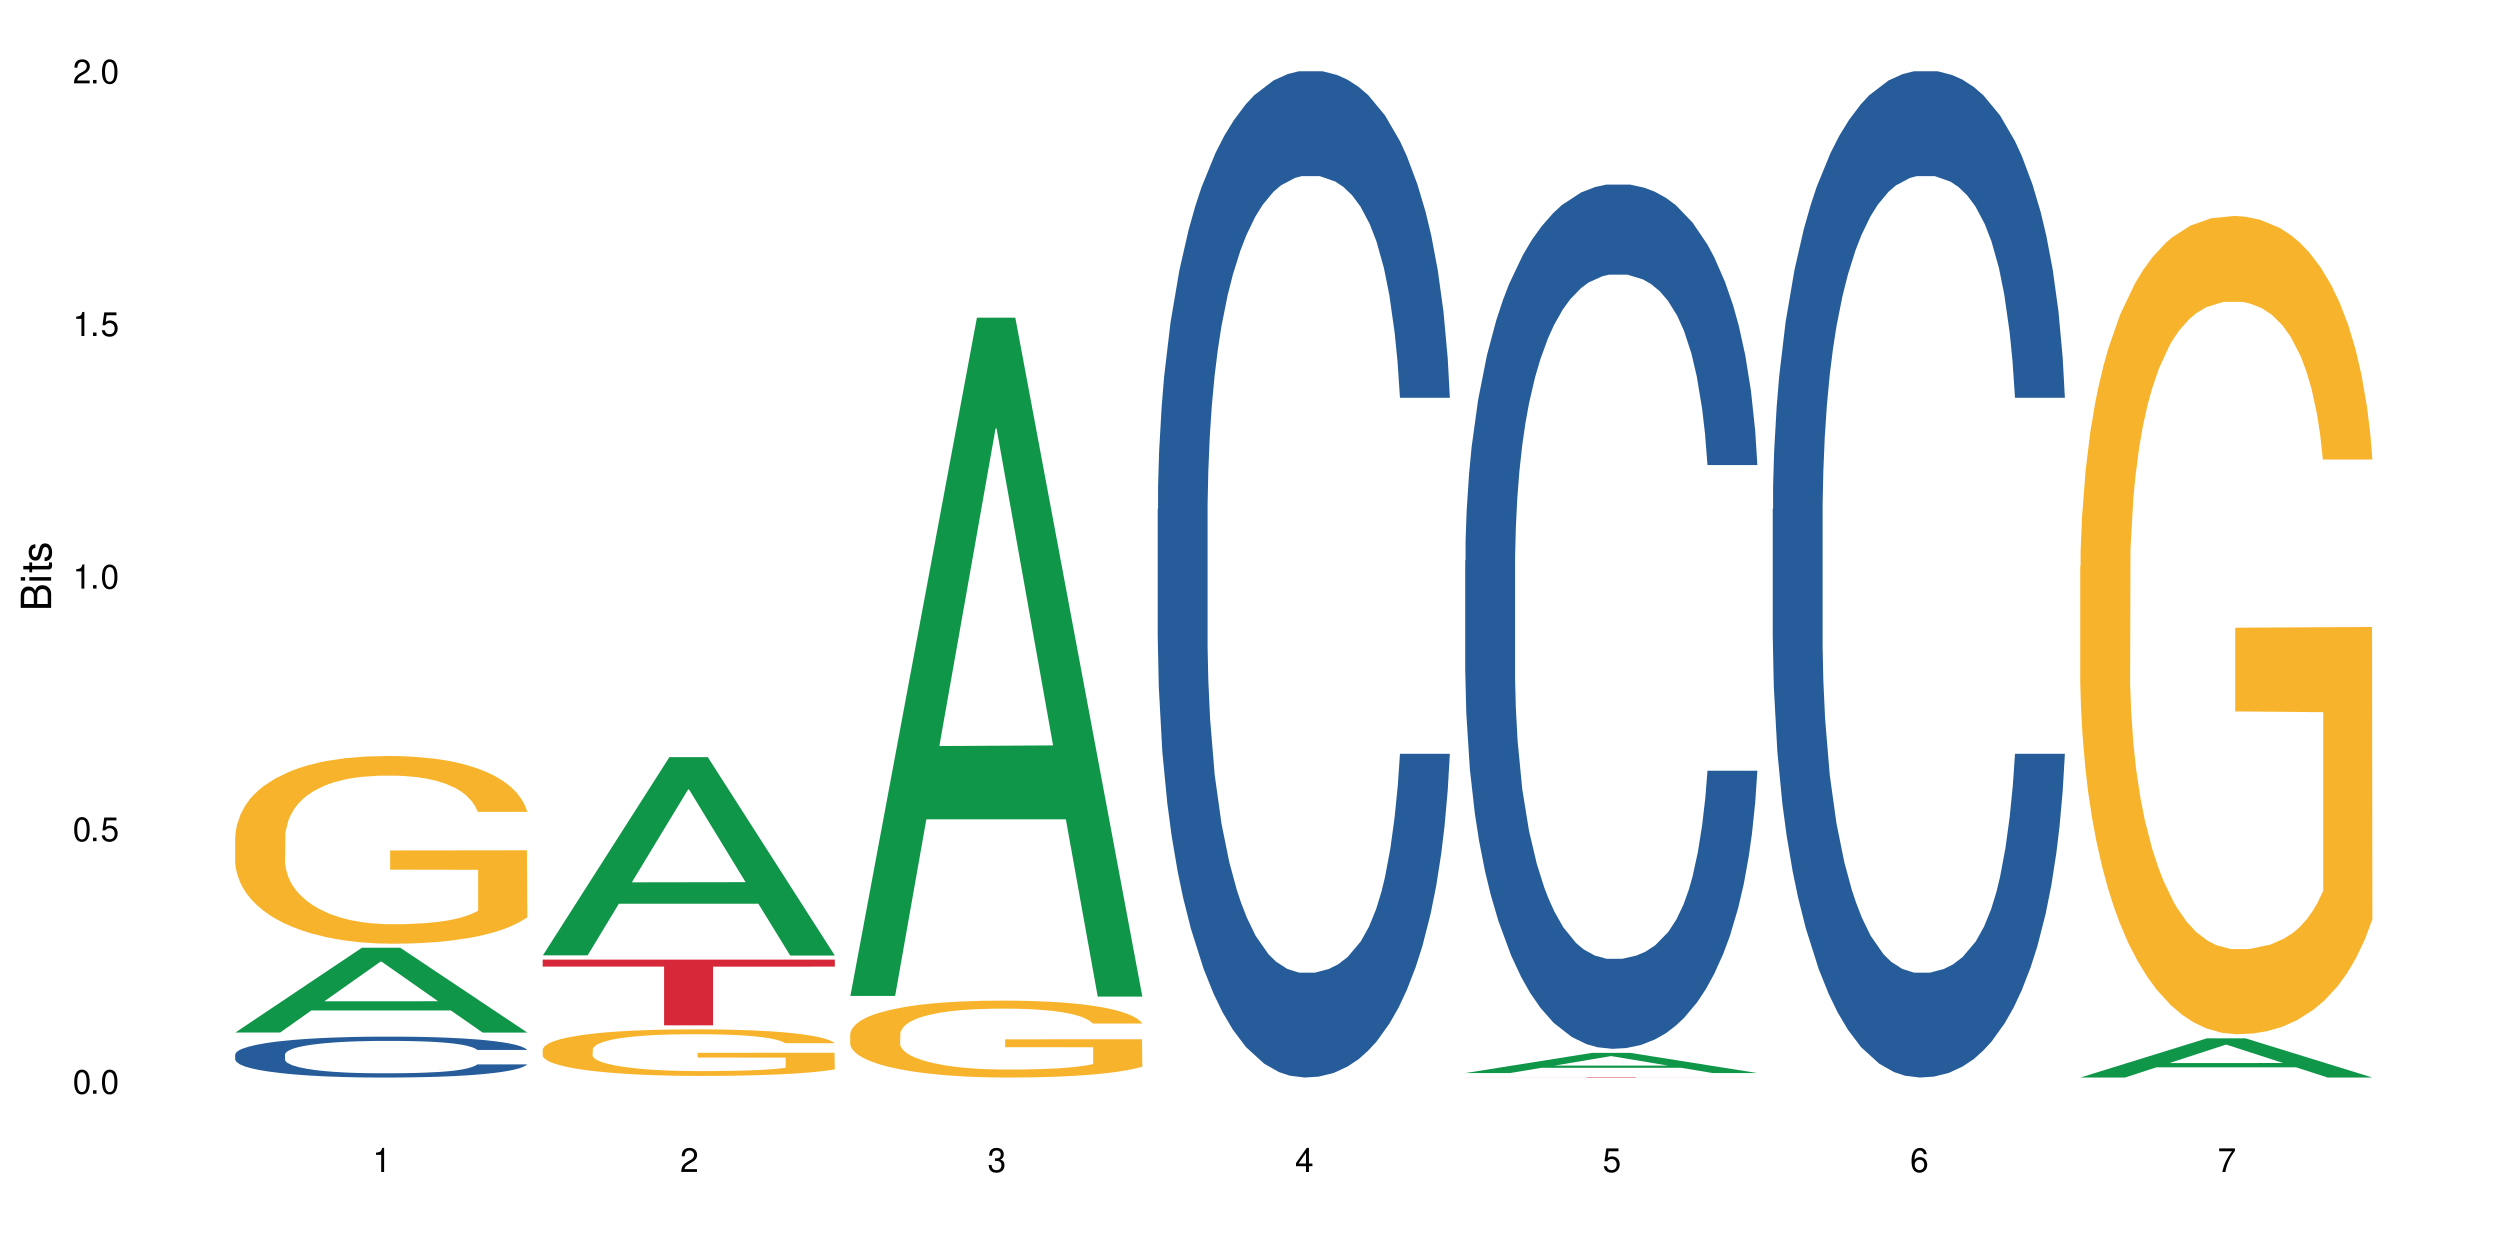 <?xml version="1.0" encoding="UTF-8"?>
<svg xmlns="http://www.w3.org/2000/svg" xmlns:xlink="http://www.w3.org/1999/xlink" width="720" height="360" viewBox="0 0 720 360">
<defs>
<g>
<g id="glyph-0-0">
</g>
<g id="glyph-0-1">
<path d="M 2.641 -6.938 C 2 -6.938 1.422 -6.656 1.078 -6.172 C 0.641 -5.562 0.406 -4.641 0.406 -3.359 C 0.406 -1.016 1.188 0.219 2.641 0.219 C 4.078 0.219 4.859 -1.016 4.859 -3.297 C 4.859 -4.641 4.656 -5.547 4.203 -6.172 C 3.844 -6.656 3.281 -6.938 2.641 -6.938 Z M 2.641 -6.188 C 3.547 -6.188 4 -5.25 4 -3.375 C 4 -1.406 3.562 -0.484 2.625 -0.484 C 1.734 -0.484 1.281 -1.438 1.281 -3.344 C 1.281 -5.25 1.734 -6.188 2.641 -6.188 Z M 2.641 -6.188 "/>
</g>
<g id="glyph-0-2">
<path d="M 1.828 -1 L 0.828 -1 L 0.828 0 L 1.828 0 Z M 1.828 -1 "/>
</g>
<g id="glyph-0-3">
<path d="M 4.562 -6.797 L 1.062 -6.797 L 0.547 -3.094 L 1.328 -3.094 C 1.719 -3.562 2.047 -3.734 2.578 -3.734 C 3.484 -3.734 4.062 -3.109 4.062 -2.094 C 4.062 -1.125 3.484 -0.531 2.578 -0.531 C 1.828 -0.531 1.375 -0.906 1.188 -1.672 L 0.328 -1.672 C 0.453 -1.109 0.547 -0.844 0.75 -0.594 C 1.125 -0.078 1.828 0.219 2.594 0.219 C 3.969 0.219 4.922 -0.781 4.922 -2.219 C 4.922 -3.562 4.031 -4.484 2.719 -4.484 C 2.25 -4.484 1.859 -4.359 1.469 -4.062 L 1.734 -5.969 L 4.562 -5.969 Z M 4.562 -6.797 "/>
</g>
<g id="glyph-0-4">
<path d="M 2.484 -4.938 L 2.484 0 L 3.328 0 L 3.328 -6.938 L 2.766 -6.938 C 2.469 -5.875 2.281 -5.734 0.984 -5.562 L 0.984 -4.938 Z M 2.484 -4.938 "/>
</g>
<g id="glyph-0-5">
<path d="M 4.859 -0.828 L 1.281 -0.828 C 1.359 -1.406 1.672 -1.781 2.5 -2.281 L 3.469 -2.828 C 4.406 -3.344 4.906 -4.062 4.906 -4.906 C 4.906 -5.484 4.672 -6.031 4.266 -6.406 C 3.859 -6.766 3.375 -6.938 2.719 -6.938 C 1.859 -6.938 1.219 -6.625 0.844 -6.031 C 0.609 -5.672 0.5 -5.234 0.484 -4.531 L 1.328 -4.531 C 1.359 -5.016 1.406 -5.281 1.531 -5.516 C 1.75 -5.938 2.188 -6.203 2.703 -6.203 C 3.469 -6.203 4.031 -5.641 4.031 -4.891 C 4.031 -4.344 3.719 -3.859 3.125 -3.516 L 2.234 -3 C 0.812 -2.172 0.406 -1.531 0.328 -0.016 L 4.859 -0.016 Z M 4.859 -0.828 "/>
</g>
<g id="glyph-0-6">
<path d="M 2.125 -3.188 L 2.578 -3.188 C 3.5 -3.188 3.984 -2.766 3.984 -1.922 C 3.984 -1.062 3.469 -0.531 2.594 -0.531 C 1.656 -0.531 1.203 -1 1.156 -2.016 L 0.312 -2.016 C 0.344 -1.453 0.438 -1.094 0.609 -0.781 C 0.953 -0.109 1.625 0.219 2.547 0.219 C 3.953 0.219 4.859 -0.625 4.859 -1.938 C 4.859 -2.828 4.516 -3.297 3.703 -3.594 C 4.344 -3.844 4.656 -4.328 4.656 -5.031 C 4.656 -6.219 3.875 -6.938 2.578 -6.938 C 1.203 -6.938 0.484 -6.172 0.453 -4.703 L 1.297 -4.703 C 1.312 -5.125 1.344 -5.359 1.453 -5.578 C 1.641 -5.969 2.062 -6.203 2.594 -6.203 C 3.344 -6.203 3.797 -5.75 3.797 -5 C 3.797 -4.516 3.609 -4.219 3.25 -4.047 C 3.016 -3.953 2.703 -3.922 2.125 -3.906 Z M 2.125 -3.188 "/>
</g>
<g id="glyph-0-7">
<path d="M 3.141 -1.672 L 3.141 0 L 3.984 0 L 3.984 -1.672 L 4.984 -1.672 L 4.984 -2.438 L 3.984 -2.438 L 3.984 -6.938 L 3.359 -6.938 L 0.266 -2.578 L 0.266 -1.672 Z M 3.141 -2.438 L 1 -2.438 L 3.141 -5.5 Z M 3.141 -2.438 "/>
</g>
<g id="glyph-0-8">
<path d="M 4.781 -5.125 C 4.609 -6.266 3.891 -6.938 2.844 -6.938 C 2.094 -6.938 1.422 -6.578 1.031 -5.953 C 0.594 -5.266 0.406 -4.422 0.406 -3.172 C 0.406 -2 0.578 -1.25 0.984 -0.641 C 1.359 -0.078 1.953 0.219 2.703 0.219 C 3.984 0.219 4.922 -0.75 4.922 -2.094 C 4.922 -3.375 4.062 -4.281 2.844 -4.281 C 2.172 -4.281 1.641 -4.031 1.281 -3.516 C 1.281 -5.234 1.828 -6.188 2.797 -6.188 C 3.391 -6.188 3.797 -5.797 3.938 -5.125 Z M 2.734 -3.531 C 3.547 -3.531 4.062 -2.953 4.062 -2.031 C 4.062 -1.156 3.484 -0.531 2.703 -0.531 C 1.922 -0.531 1.328 -1.188 1.328 -2.078 C 1.328 -2.938 1.906 -3.531 2.734 -3.531 Z M 2.734 -3.531 "/>
</g>
<g id="glyph-0-9">
<path d="M 4.984 -6.797 L 0.438 -6.797 L 0.438 -5.969 L 4.109 -5.969 C 2.5 -3.656 1.828 -2.234 1.328 0 L 2.219 0 C 2.594 -2.172 3.453 -4.047 4.984 -6.094 Z M 4.984 -6.797 "/>
</g>
<g id="glyph-1-0">
</g>
<g id="glyph-1-1">
<path d="M 0 -0.953 L 0 -4.891 C 0 -5.719 -0.234 -6.344 -0.734 -6.797 C -1.188 -7.234 -1.812 -7.469 -2.5 -7.469 C -3.547 -7.469 -4.188 -7 -4.625 -5.875 C -4.984 -6.688 -5.625 -7.094 -6.531 -7.094 C -7.172 -7.094 -7.734 -6.859 -8.141 -6.391 C -8.562 -5.922 -8.75 -5.344 -8.75 -4.5 L -8.75 -0.953 Z M -4.984 -2.062 L -7.766 -2.062 L -7.766 -4.219 C -7.766 -4.844 -7.688 -5.203 -7.453 -5.5 C -7.219 -5.812 -6.859 -5.969 -6.375 -5.969 C -5.891 -5.969 -5.531 -5.812 -5.297 -5.5 C -5.062 -5.203 -4.984 -4.844 -4.984 -4.219 Z M -0.984 -2.062 L -4 -2.062 L -4 -4.781 C -4 -5.766 -3.438 -6.359 -2.484 -6.359 C -1.547 -6.359 -0.984 -5.766 -0.984 -4.781 Z M -0.984 -2.062 "/>
</g>
<g id="glyph-1-2">
<path d="M -6.281 -1.797 L -6.281 -0.797 L 0 -0.797 L 0 -1.797 Z M -8.75 -1.797 L -8.75 -0.797 L -7.484 -0.797 L -7.484 -1.797 Z M -8.75 -1.797 "/>
</g>
<g id="glyph-1-3">
<path d="M -6.281 -3.047 L -6.281 -2.016 L -8.016 -2.016 L -8.016 -1.016 L -6.281 -1.016 L -6.281 -0.172 L -5.469 -0.172 L -5.469 -1.016 L -0.719 -1.016 C -0.078 -1.016 0.281 -1.453 0.281 -2.234 C 0.281 -2.5 0.25 -2.719 0.188 -3.047 L -0.641 -3.047 C -0.609 -2.906 -0.594 -2.766 -0.594 -2.562 C -0.594 -2.141 -0.719 -2.016 -1.156 -2.016 L -5.469 -2.016 L -5.469 -3.047 Z M -6.281 -3.047 "/>
</g>
<g id="glyph-1-4">
<path d="M -4.531 -5.25 C -5.766 -5.25 -6.469 -4.422 -6.469 -2.969 C -6.469 -1.516 -5.719 -0.562 -4.547 -0.562 C -3.562 -0.562 -3.094 -1.062 -2.734 -2.562 L -2.516 -3.484 C -2.344 -4.188 -2.094 -4.469 -1.641 -4.469 C -1.047 -4.469 -0.641 -3.875 -0.641 -3 C -0.641 -2.453 -0.797 -2 -1.062 -1.75 C -1.25 -1.594 -1.422 -1.531 -1.875 -1.469 L -1.875 -0.406 C -0.422 -0.453 0.281 -1.266 0.281 -2.922 C 0.281 -4.5 -0.5 -5.516 -1.719 -5.516 C -2.656 -5.516 -3.172 -4.984 -3.469 -3.734 L -3.703 -2.766 C -3.891 -1.953 -4.156 -1.609 -4.594 -1.609 C -5.188 -1.609 -5.547 -2.125 -5.547 -2.938 C -5.547 -3.75 -5.203 -4.172 -4.531 -4.203 Z M -4.531 -5.25 "/>
</g>
</g>
</defs>
<rect x="-72" y="-36" width="864" height="432" fill="rgb(100%, 100%, 100%)" fill-opacity="1"/>
<path fill-rule="nonzero" fill="rgb(6.275%, 58.824%, 28.235%)" fill-opacity="1" d="M 67.73 297.367 L 67.82 297.344 L 104.227 272.953 L 115.281 272.953 L 151.867 297.391 L 139.012 297.391 L 129.844 291.012 L 89.664 291.012 L 80.676 297.367 L 67.73 297.367 L 93.527 288.375 L 126.156 288.352 L 109.887 276.949 L 109.707 276.926 L 109.527 276.992 L 93.438 288.352 L 93.527 288.375 Z M 67.73 297.367 "/>
<path fill-rule="nonzero" fill="rgb(14.51%, 36.078%, 60%)" fill-opacity="1" d="M 67.73 303.68 L 67.832 303.668 L 67.832 303.41 L 68.141 303 L 68.859 302.484 L 69.578 302.129 L 71.426 301.496 L 73.988 300.879 L 76.656 300.406 L 78.605 300.129 L 80.352 299.91 L 84.352 299.512 L 86.918 299.309 L 89.688 299.125 L 93.074 298.941 L 95.535 298.836 L 101.078 298.664 L 105.18 298.586 L 108.363 298.555 L 115.238 298.555 L 119.34 298.598 L 122.316 298.652 L 125.598 298.738 L 128.371 298.836 L 133.191 299.07 L 137.5 299.375 L 139.449 299.547 L 142.527 299.879 L 144.891 300.203 L 146.531 300.48 L 148.379 300.879 L 150.02 301.363 L 151.25 301.914 L 151.867 302.379 L 137.5 302.379 L 136.785 301.945 L 135.961 301.613 L 134.422 301.172 L 132.883 300.859 L 130.73 300.547 L 128.781 300.344 L 126.113 300.137 L 123.754 300.008 L 121.289 299.91 L 118.93 299.848 L 114.414 299.781 L 109.184 299.781 L 107.234 299.805 L 103.23 299.891 L 101.078 299.965 L 98 300.117 L 95.844 300.258 L 93.281 300.473 L 91.535 300.656 L 89.379 300.934 L 87.84 301.184 L 86.098 301.539 L 85.07 301.805 L 84.148 302.109 L 83.328 302.465 L 82.711 302.84 L 82.301 303.238 L 82.094 303.625 L 82.094 305.293 L 82.301 305.684 L 82.812 306.133 L 84.148 306.789 L 86.098 307.359 L 88.355 307.812 L 90.508 308.137 L 91.742 308.285 L 93.383 308.461 L 95.945 308.676 L 99.641 308.891 L 101.797 308.977 L 105.078 309.062 L 108.465 309.105 L 112.98 309.105 L 116.98 309.062 L 119.648 309.008 L 122.418 308.922 L 126.215 308.738 L 128.574 308.566 L 130.629 308.363 L 132.168 308.156 L 133.191 307.984 L 134.73 307.652 L 135.961 307.285 L 136.887 306.91 L 137.5 306.543 L 151.867 306.543 L 151.25 306.973 L 150.328 307.395 L 149.402 307.707 L 147.969 308.082 L 146.324 308.418 L 143.965 308.793 L 142.016 309.039 L 139.449 309.309 L 137.09 309.516 L 134.527 309.699 L 130.73 309.914 L 128.266 310.02 L 125.598 310.117 L 122.418 310.203 L 118.418 310.277 L 114.109 310.32 L 110.105 310.332 L 105.797 310.312 L 102.617 310.27 L 98.41 310.172 L 93.176 309.977 L 89.379 309.773 L 86.406 309.566 L 83.84 309.352 L 80.969 309.062 L 77.273 308.59 L 75.016 308.223 L 73.477 307.922 L 71.734 307.5 L 70.5 307.125 L 69.066 306.523 L 68.039 305.758 L 67.73 305.164 Z M 67.73 303.68 "/>
<path fill-rule="nonzero" fill="rgb(96.863%, 70.196%, 16.863%)" fill-opacity="1" d="M 67.73 240.879 L 67.832 240.832 L 67.832 239.844 L 68.242 237.621 L 69.27 234.559 L 70.605 232.043 L 72.039 230.066 L 72.965 229.027 L 74.504 227.547 L 75.836 226.461 L 79.223 224.238 L 83.531 222.164 L 85.891 221.277 L 88.559 220.438 L 92.355 219.5 L 94.102 219.152 L 99.438 218.363 L 105.488 217.871 L 112.16 217.723 L 115.238 217.77 L 119.441 217.969 L 125.188 218.512 L 128.473 219.004 L 131.039 219.5 L 133.707 220.141 L 136.988 221.129 L 140.066 222.312 L 142.527 223.5 L 144.992 224.98 L 147.043 226.559 L 148.789 228.289 L 150.328 230.363 L 151.25 232.09 L 151.867 233.82 L 137.605 233.82 L 136.785 232.09 L 135.859 230.758 L 134.32 229.129 L 132.781 227.941 L 131.242 227.004 L 128.371 225.723 L 125.906 224.93 L 122.828 224.238 L 119.855 223.797 L 116.469 223.5 L 114.414 223.398 L 108.977 223.398 L 104.055 223.746 L 101.18 224.141 L 99.129 224.535 L 96.254 225.277 L 94.512 225.867 L 93.484 226.266 L 90.406 227.793 L 88.355 229.176 L 87.227 230.117 L 85.789 231.598 L 84.762 232.93 L 83.633 234.906 L 83.02 236.387 L 82.199 239.746 L 82.094 248.633 L 82.402 250.508 L 83.02 252.535 L 83.84 254.312 L 85.07 256.188 L 86.301 257.621 L 88.457 259.547 L 90.305 260.828 L 91.742 261.668 L 94.512 263 L 95.641 263.445 L 98.309 264.336 L 101.078 265.027 L 104.465 265.617 L 107.027 265.914 L 111.133 266.16 L 116.363 266.16 L 122.52 265.867 L 126.422 265.469 L 129.09 265.074 L 130.832 264.73 L 132.988 264.188 L 134.527 263.691 L 135.961 263.148 L 137.707 262.309 L 137.707 250.508 L 112.363 250.461 L 112.363 244.93 L 151.762 244.879 L 151.867 264.188 L 149.711 265.52 L 147.043 266.805 L 144.48 267.793 L 141.812 268.629 L 138.016 269.57 L 134.938 270.16 L 130.215 270.852 L 125.906 271.297 L 121.395 271.594 L 117.391 271.742 L 112.672 271.793 L 108.465 271.691 L 103.949 271.395 L 100.359 271 L 97.074 270.508 L 93.793 269.867 L 89.688 268.828 L 87.02 267.988 L 84.25 266.953 L 81.48 265.719 L 79.016 264.383 L 77.375 263.348 L 75.734 262.164 L 73.988 260.68 L 72.348 259.004 L 71.117 257.473 L 69.988 255.742 L 69.168 254.113 L 68.348 251.891 L 67.938 250.113 L 67.73 248.582 Z M 67.73 240.879 "/>
<path fill-rule="nonzero" fill="rgb(6.275%, 58.824%, 28.235%)" fill-opacity="1" d="M 156.293 275.145 L 156.383 275.09 L 192.789 218.051 L 203.844 218.051 L 240.43 275.195 L 227.574 275.195 L 218.406 260.281 L 178.227 260.281 L 169.238 275.145 L 156.293 275.145 L 182.094 254.109 L 214.723 254.055 L 198.453 227.387 L 198.273 227.336 L 198.094 227.496 L 182.004 254.055 L 182.094 254.109 Z M 156.293 275.145 "/>
<path fill-rule="nonzero" fill="rgb(96.863%, 70.196%, 16.863%)" fill-opacity="1" d="M 156.293 302.195 L 156.398 302.184 L 156.398 301.941 L 156.809 301.387 L 157.832 300.629 L 159.168 300.004 L 160.605 299.516 L 161.527 299.258 L 163.066 298.891 L 164.398 298.621 L 167.785 298.07 L 172.094 297.555 L 174.457 297.332 L 177.121 297.125 L 180.918 296.895 L 182.664 296.809 L 188 296.609 L 194.051 296.488 L 200.723 296.453 L 203.801 296.465 L 208.008 296.512 L 213.754 296.648 L 217.035 296.77 L 219.602 296.895 L 222.27 297.051 L 225.551 297.297 L 228.629 297.59 L 231.094 297.887 L 233.555 298.254 L 235.605 298.645 L 237.352 299.074 L 238.891 299.586 L 239.812 300.016 L 240.43 300.445 L 226.168 300.445 L 225.348 300.016 L 224.422 299.688 L 222.883 299.281 L 221.344 298.988 L 219.805 298.754 L 216.934 298.438 L 214.473 298.238 L 211.395 298.07 L 208.418 297.957 L 205.031 297.887 L 202.98 297.859 L 197.543 297.859 L 192.617 297.945 L 189.742 298.043 L 187.691 298.141 L 184.816 298.324 L 183.074 298.473 L 182.047 298.57 L 178.969 298.949 L 176.918 299.293 L 175.789 299.527 L 174.352 299.895 L 173.328 300.223 L 172.199 300.715 L 171.582 301.082 L 170.762 301.914 L 170.66 304.121 L 170.965 304.586 L 171.582 305.086 L 172.402 305.527 L 173.633 305.996 L 174.867 306.348 L 177.02 306.828 L 178.867 307.145 L 180.305 307.355 L 183.074 307.684 L 184.203 307.797 L 186.871 308.016 L 189.641 308.188 L 193.027 308.336 L 195.59 308.406 L 199.695 308.469 L 204.93 308.469 L 211.086 308.395 L 214.984 308.297 L 217.652 308.199 L 219.395 308.113 L 221.551 307.98 L 223.09 307.855 L 224.527 307.723 L 226.27 307.512 L 226.27 304.586 L 200.926 304.574 L 200.926 303.203 L 240.328 303.188 L 240.43 307.98 L 238.273 308.309 L 235.605 308.629 L 233.043 308.871 L 230.375 309.082 L 226.578 309.312 L 223.5 309.461 L 218.781 309.633 L 214.473 309.742 L 209.957 309.816 L 205.953 309.852 L 201.234 309.863 L 197.027 309.84 L 192.512 309.766 L 188.922 309.668 L 185.641 309.547 L 182.355 309.387 L 178.25 309.129 L 175.582 308.922 L 172.812 308.664 L 170.043 308.359 L 167.582 308.027 L 165.938 307.77 L 164.297 307.477 L 162.555 307.109 L 160.91 306.691 L 159.68 306.312 L 158.551 305.883 L 157.73 305.48 L 156.91 304.93 L 156.5 304.488 L 156.293 304.109 Z M 156.293 302.195 "/>
<path fill-rule="nonzero" fill="rgb(83.922%, 15.686%, 22.353%)" fill-opacity="1" d="M 156.293 276.359 L 240.43 276.359 L 240.43 278.387 L 205.363 278.406 L 205.363 295.289 L 191.258 295.289 L 191.258 278.422 L 191.051 278.387 L 156.293 278.387 Z M 156.293 276.359 "/>
<path fill-rule="nonzero" fill="rgb(6.275%, 58.824%, 28.235%)" fill-opacity="1" d="M 244.859 286.828 L 244.949 286.645 L 281.352 91.484 L 292.41 91.484 L 328.992 287.012 L 316.141 287.012 L 306.969 235.973 L 266.789 235.973 L 257.801 286.828 L 244.859 286.828 L 270.656 214.859 L 303.285 214.676 L 287.016 123.43 L 286.836 123.246 L 286.656 123.797 L 270.566 214.676 L 270.656 214.859 Z M 244.859 286.828 "/>
<path fill-rule="nonzero" fill="rgb(96.863%, 70.196%, 16.863%)" fill-opacity="1" d="M 244.859 297.664 L 244.961 297.645 L 244.961 297.242 L 245.371 296.328 L 246.398 295.074 L 247.73 294.043 L 249.168 293.234 L 250.09 292.809 L 251.629 292.203 L 252.965 291.758 L 256.348 290.848 L 260.66 289.996 L 263.02 289.633 L 265.688 289.289 L 269.484 288.902 L 271.227 288.762 L 276.562 288.438 L 282.617 288.234 L 289.285 288.176 L 292.363 288.195 L 296.57 288.277 L 302.316 288.5 L 305.598 288.699 L 308.164 288.902 L 310.832 289.168 L 314.117 289.57 L 317.195 290.059 L 319.656 290.543 L 322.117 291.148 L 324.172 291.797 L 325.914 292.504 L 327.453 293.355 L 328.379 294.062 L 328.992 294.773 L 314.73 294.773 L 313.91 294.062 L 312.988 293.516 L 311.449 292.848 L 309.91 292.363 L 308.371 291.98 L 305.496 291.453 L 303.035 291.129 L 299.957 290.848 L 296.98 290.664 L 293.594 290.543 L 291.543 290.504 L 286.105 290.504 L 281.18 290.645 L 278.309 290.805 L 276.254 290.969 L 273.383 291.27 L 271.637 291.516 L 270.613 291.676 L 267.535 292.305 L 265.48 292.871 L 264.352 293.254 L 262.918 293.859 L 261.891 294.406 L 260.762 295.219 L 260.145 295.824 L 259.324 297.199 L 259.223 300.844 L 259.531 301.609 L 260.145 302.441 L 260.965 303.168 L 262.199 303.938 L 263.43 304.523 L 265.582 305.312 L 267.43 305.84 L 268.867 306.184 L 271.637 306.73 L 272.766 306.914 L 275.434 307.277 L 278.203 307.559 L 281.59 307.805 L 284.156 307.926 L 288.258 308.027 L 293.492 308.027 L 299.648 307.902 L 303.547 307.742 L 306.215 307.582 L 307.961 307.438 L 310.113 307.215 L 311.652 307.016 L 313.09 306.793 L 314.832 306.449 L 314.832 301.609 L 289.492 301.59 L 289.492 299.324 L 328.891 299.305 L 328.992 307.215 L 326.84 307.762 L 324.172 308.289 L 321.605 308.695 L 318.938 309.039 L 315.141 309.422 L 312.062 309.664 L 307.344 309.949 L 303.035 310.129 L 298.52 310.25 L 294.52 310.312 L 289.797 310.332 L 285.59 310.293 L 281.078 310.172 L 277.484 310.008 L 274.203 309.805 L 270.918 309.543 L 266.816 309.117 L 264.148 308.773 L 261.379 308.348 L 258.605 307.844 L 256.145 307.297 L 254.504 306.871 L 252.859 306.387 L 251.117 305.781 L 249.477 305.09 L 248.242 304.465 L 247.113 303.758 L 246.293 303.09 L 245.473 302.176 L 245.062 301.449 L 244.859 300.82 Z M 244.859 297.664 "/>
<path fill-rule="nonzero" fill="rgb(14.51%, 36.078%, 60%)" fill-opacity="1" d="M 333.422 146.621 L 333.523 146.355 L 333.523 140 L 333.832 129.934 L 334.551 117.215 L 335.27 108.477 L 337.113 92.844 L 339.68 77.746 L 342.348 66.09 L 344.297 59.203 L 346.043 53.902 L 350.043 44.102 L 352.609 39.07 L 355.379 34.566 L 358.766 30.062 L 361.227 27.414 L 366.766 23.176 L 370.871 21.32 L 374.051 20.527 L 380.926 20.527 L 385.031 21.586 L 388.008 22.91 L 391.289 25.031 L 394.059 27.414 L 398.883 33.242 L 403.191 40.66 L 405.141 44.898 L 408.219 53.109 L 410.578 61.055 L 412.223 67.945 L 414.066 77.746 L 415.711 89.668 L 416.941 103.176 L 417.555 114.566 L 403.191 114.566 L 402.473 103.973 L 401.652 95.758 L 400.113 84.898 L 398.574 77.215 L 396.422 69.535 L 394.469 64.5 L 391.805 59.469 L 389.441 56.289 L 386.98 53.902 L 384.621 52.316 L 380.105 50.727 L 374.875 50.727 L 372.922 51.254 L 368.922 53.375 L 366.766 55.23 L 363.688 58.938 L 361.535 62.383 L 358.969 67.68 L 357.227 72.184 L 355.07 79.07 L 353.531 85.164 L 351.789 93.906 L 350.762 100.527 L 349.836 107.945 L 349.016 116.688 L 348.402 125.957 L 347.992 135.762 L 347.785 145.297 L 347.785 186.355 L 347.992 195.895 L 348.504 207.02 L 349.836 223.18 L 351.789 237.219 L 354.043 248.344 L 356.199 256.293 L 357.43 260 L 359.07 264.238 L 361.637 269.535 L 365.332 274.836 L 367.484 276.953 L 370.77 279.074 L 374.156 280.133 L 378.668 280.133 L 382.672 279.074 L 385.34 277.75 L 388.109 275.629 L 391.906 271.125 L 394.266 266.887 L 396.316 261.855 L 397.855 256.82 L 398.883 252.582 L 400.422 244.371 L 401.652 235.363 L 402.578 226.094 L 403.191 217.086 L 417.555 217.086 L 416.941 227.684 L 416.016 238.012 L 415.094 245.695 L 413.656 254.969 L 412.016 263.18 L 409.656 272.449 L 407.707 278.543 L 405.141 285.168 L 402.781 290.199 L 400.215 294.703 L 396.422 300 L 393.957 302.648 L 391.289 305.035 L 388.109 307.152 L 384.109 309.008 L 379.797 310.066 L 375.797 310.332 L 371.488 309.801 L 368.305 308.742 L 364.102 306.359 L 358.867 301.59 L 355.07 296.559 L 352.094 291.523 L 349.531 286.227 L 346.656 279.074 L 342.965 267.418 L 340.707 258.41 L 339.168 250.992 L 337.422 240.664 L 336.191 231.391 L 334.754 216.555 L 333.73 197.746 L 333.422 183.18 Z M 333.422 146.621 "/>
<path fill-rule="nonzero" fill="rgb(6.275%, 58.824%, 28.235%)" fill-opacity="1" d="M 421.984 309.035 L 422.074 309.031 L 458.48 303.23 L 469.535 303.23 L 506.121 309.039 L 493.266 309.039 L 484.098 307.523 L 443.918 307.523 L 434.93 309.035 L 421.984 309.035 L 447.781 306.895 L 480.41 306.891 L 464.141 304.18 L 463.961 304.172 L 463.781 304.191 L 447.691 306.891 L 447.781 306.895 Z M 421.984 309.035 "/>
<path fill-rule="nonzero" fill="rgb(14.51%, 36.078%, 60%)" fill-opacity="1" d="M 421.984 161.461 L 422.086 161.234 L 422.086 155.773 L 422.395 147.129 L 423.113 136.207 L 423.832 128.699 L 425.68 115.273 L 428.242 102.309 L 430.91 92.297 L 432.859 86.379 L 434.605 81.832 L 438.605 73.414 L 441.172 69.09 L 443.941 65.223 L 447.328 61.355 L 449.789 59.078 L 455.332 55.438 L 459.434 53.848 L 462.617 53.164 L 469.488 53.164 L 473.594 54.074 L 476.57 55.211 L 479.852 57.031 L 482.625 59.078 L 487.445 64.086 L 491.754 70.453 L 493.703 74.094 L 496.781 81.148 L 499.145 87.973 L 500.785 93.887 L 502.633 102.309 L 504.273 112.543 L 505.504 124.148 L 506.121 133.93 L 491.754 133.93 L 491.035 124.832 L 490.215 117.777 L 488.676 108.449 L 487.137 101.852 L 484.984 95.254 L 483.035 90.93 L 480.367 86.609 L 478.008 83.879 L 475.543 81.832 L 473.184 80.465 L 468.668 79.102 L 463.438 79.102 L 461.488 79.555 L 457.484 81.375 L 455.332 82.969 L 452.254 86.152 L 450.098 89.109 L 447.531 93.66 L 445.789 97.527 L 443.633 103.445 L 442.094 108.676 L 440.352 116.184 L 439.324 121.875 L 438.402 128.242 L 437.582 135.75 L 436.965 143.715 L 436.555 152.133 L 436.348 160.324 L 436.348 195.59 L 436.555 203.777 L 437.066 213.336 L 438.402 227.215 L 440.352 239.27 L 442.609 248.828 L 444.762 255.652 L 445.992 258.836 L 447.637 262.477 L 450.199 267.027 L 453.895 271.578 L 456.051 273.398 L 459.332 275.219 L 462.719 276.129 L 467.234 276.129 L 471.234 275.219 L 473.902 274.082 L 476.672 272.262 L 480.469 268.395 L 482.828 264.754 L 484.879 260.43 L 486.418 256.109 L 487.445 252.469 L 488.984 245.414 L 490.215 237.68 L 491.141 229.715 L 491.754 221.98 L 506.121 221.98 L 505.504 231.082 L 504.582 239.953 L 503.656 246.551 L 502.223 254.516 L 500.578 261.566 L 498.219 269.531 L 496.27 274.766 L 493.703 280.453 L 491.344 284.773 L 488.781 288.641 L 484.984 293.191 L 482.52 295.469 L 479.852 297.516 L 476.672 299.336 L 472.672 300.93 L 468.363 301.84 L 464.359 302.066 L 460.051 301.609 L 456.871 300.699 L 452.664 298.652 L 447.43 294.559 L 443.633 290.234 L 440.66 285.914 L 438.094 281.363 L 435.219 275.219 L 431.527 265.207 L 429.27 257.473 L 427.73 251.102 L 425.984 242.23 L 424.754 234.266 L 423.32 221.523 L 422.293 205.371 L 421.984 192.859 Z M 421.984 161.461 "/>
<path fill-rule="nonzero" fill="rgb(83.922%, 15.686%, 22.353%)" fill-opacity="1" d="M 421.984 310.203 L 506.121 310.203 L 506.121 310.219 L 471.055 310.219 L 471.055 310.332 L 456.945 310.332 L 456.945 310.219 L 421.984 310.219 Z M 421.984 310.203 "/>
<path fill-rule="nonzero" fill="rgb(14.51%, 36.078%, 60%)" fill-opacity="1" d="M 510.547 146.621 L 510.652 146.355 L 510.652 140 L 510.957 129.934 L 511.676 117.215 L 512.395 108.477 L 514.242 92.844 L 516.809 77.746 L 519.473 66.09 L 521.426 59.203 L 523.168 53.902 L 527.168 44.102 L 529.734 39.07 L 532.504 34.566 L 535.891 30.062 L 538.355 27.414 L 543.895 23.176 L 548 21.32 L 551.18 20.527 L 558.055 20.527 L 562.156 21.586 L 565.133 22.91 L 568.418 25.031 L 571.188 27.414 L 576.008 33.242 L 580.32 40.66 L 582.27 44.898 L 585.348 53.109 L 587.707 61.055 L 589.348 67.945 L 591.195 77.746 L 592.836 89.668 L 594.066 103.176 L 594.684 114.566 L 580.32 114.566 L 579.602 103.973 L 578.781 95.758 L 577.242 84.898 L 575.703 77.215 L 573.547 69.535 L 571.598 64.5 L 568.93 59.469 L 566.57 56.289 L 564.105 53.902 L 561.746 52.316 L 557.234 50.727 L 552 50.727 L 550.051 51.254 L 546.051 53.375 L 543.895 55.23 L 540.816 58.938 L 538.66 62.383 L 536.098 67.68 L 534.352 72.184 L 532.199 79.07 L 530.66 85.164 L 528.914 93.906 L 527.887 100.527 L 526.965 107.945 L 526.145 116.688 L 525.527 125.957 L 525.117 135.762 L 524.914 145.297 L 524.914 186.355 L 525.117 195.895 L 525.629 207.02 L 526.965 223.18 L 528.914 237.219 L 531.172 248.344 L 533.324 256.293 L 534.559 260 L 536.199 264.238 L 538.766 269.535 L 542.457 274.836 L 544.613 276.953 L 547.895 279.074 L 551.281 280.133 L 555.797 280.133 L 559.797 279.074 L 562.465 277.75 L 565.234 275.629 L 569.031 271.125 L 571.391 266.887 L 573.445 261.855 L 574.984 256.82 L 576.008 252.582 L 577.547 244.371 L 578.781 235.363 L 579.703 226.094 L 580.32 217.086 L 594.684 217.086 L 594.066 227.684 L 593.145 238.012 L 592.223 245.695 L 590.785 254.969 L 589.145 263.18 L 586.781 272.449 L 584.832 278.543 L 582.27 285.168 L 579.91 290.199 L 577.344 294.703 L 573.547 300 L 571.086 302.648 L 568.418 305.035 L 565.234 307.152 L 561.234 309.008 L 556.926 310.066 L 552.922 310.332 L 548.613 309.801 L 545.434 308.742 L 541.227 306.359 L 535.992 301.59 L 532.199 296.559 L 529.223 291.523 L 526.656 286.227 L 523.785 279.074 L 520.09 267.418 L 517.832 258.41 L 516.293 250.992 L 514.551 240.664 L 513.316 231.391 L 511.883 216.555 L 510.855 197.746 L 510.547 183.18 Z M 510.547 146.621 "/>
<path fill-rule="nonzero" fill="rgb(6.275%, 58.824%, 28.235%)" fill-opacity="1" d="M 599.113 310.32 L 599.203 310.312 L 635.605 299.031 L 646.664 299.031 L 683.246 310.332 L 670.395 310.332 L 661.223 307.383 L 621.043 307.383 L 612.055 310.32 L 599.113 310.32 L 624.91 306.16 L 657.539 306.152 L 641.27 300.879 L 641.09 300.867 L 640.91 300.898 L 624.82 306.152 L 624.91 306.16 Z M 599.113 310.32 "/>
<path fill-rule="nonzero" fill="rgb(96.863%, 70.196%, 16.863%)" fill-opacity="1" d="M 599.113 163.133 L 599.215 162.918 L 599.215 158.613 L 599.625 148.93 L 600.652 135.586 L 601.984 124.609 L 603.422 116 L 604.344 111.48 L 605.883 105.023 L 607.219 100.289 L 610.602 90.602 L 614.914 81.562 L 617.273 77.688 L 619.941 74.031 L 623.738 69.941 L 625.48 68.434 L 630.816 64.992 L 636.871 62.84 L 643.539 62.191 L 646.617 62.406 L 650.824 63.27 L 656.57 65.637 L 659.852 67.789 L 662.418 69.941 L 665.086 72.738 L 668.367 77.043 L 671.445 82.207 L 673.91 87.375 L 676.371 93.832 L 678.426 100.719 L 680.168 108.25 L 681.707 117.289 L 682.633 124.824 L 683.246 132.355 L 668.984 132.355 L 668.164 124.824 L 667.242 119.012 L 665.703 111.91 L 664.164 106.746 L 662.625 102.656 L 659.75 97.059 L 657.289 93.617 L 654.211 90.602 L 651.234 88.664 L 647.848 87.375 L 645.797 86.945 L 640.359 86.945 L 635.434 88.449 L 632.559 90.172 L 630.508 91.895 L 627.637 95.121 L 625.891 97.707 L 624.863 99.426 L 621.785 106.098 L 619.734 112.125 L 618.605 116.215 L 617.168 122.672 L 616.145 128.484 L 615.016 137.094 L 614.398 143.547 L 613.578 158.184 L 613.477 196.926 L 613.785 205.105 L 614.398 213.93 L 615.219 221.676 L 616.453 229.855 L 617.684 236.098 L 619.836 244.492 L 621.684 250.086 L 623.121 253.746 L 625.891 259.559 L 627.02 261.492 L 629.688 265.367 L 632.457 268.383 L 635.844 270.965 L 638.41 272.254 L 642.512 273.332 L 647.746 273.332 L 653.902 272.039 L 657.801 270.316 L 660.469 268.598 L 662.211 267.09 L 664.367 264.723 L 665.906 262.57 L 667.344 260.203 L 669.086 256.543 L 669.086 205.105 L 643.742 204.891 L 643.742 180.785 L 683.145 180.566 L 683.246 264.723 L 681.094 270.535 L 678.426 276.129 L 675.859 280.434 L 673.191 284.094 L 669.395 288.184 L 666.316 290.766 L 661.598 293.777 L 657.289 295.715 L 652.773 297.008 L 648.773 297.652 L 644.051 297.867 L 639.844 297.438 L 635.332 296.145 L 631.738 294.422 L 628.457 292.27 L 625.172 289.473 L 621.07 284.953 L 618.402 281.293 L 615.629 276.773 L 612.859 271.395 L 610.398 265.582 L 608.758 261.062 L 607.113 255.898 L 605.371 249.441 L 603.73 242.125 L 602.496 235.449 L 601.367 227.918 L 600.547 220.816 L 599.727 211.129 L 599.316 203.383 L 599.113 196.711 Z M 599.113 163.133 "/>
<g fill="rgb(0%, 0%, 0%)" fill-opacity="1">
<use xlink:href="#glyph-0-1" x="20.965" y="314.993"/>
<use xlink:href="#glyph-0-2" x="25.965" y="314.993"/>
<use xlink:href="#glyph-0-1" x="28.965" y="314.993"/>
</g>
<g fill="rgb(0%, 0%, 0%)" fill-opacity="1">
<use xlink:href="#glyph-0-1" x="20.965" y="242.251"/>
<use xlink:href="#glyph-0-2" x="25.965" y="242.251"/>
<use xlink:href="#glyph-0-3" x="28.965" y="242.251"/>
</g>
<g fill="rgb(0%, 0%, 0%)" fill-opacity="1">
<use xlink:href="#glyph-0-4" x="20.965" y="169.509"/>
<use xlink:href="#glyph-0-2" x="25.965" y="169.509"/>
<use xlink:href="#glyph-0-1" x="28.965" y="169.509"/>
</g>
<g fill="rgb(0%, 0%, 0%)" fill-opacity="1">
<use xlink:href="#glyph-0-4" x="20.965" y="96.767"/>
<use xlink:href="#glyph-0-2" x="25.965" y="96.767"/>
<use xlink:href="#glyph-0-3" x="28.965" y="96.767"/>
</g>
<g fill="rgb(0%, 0%, 0%)" fill-opacity="1">
<use xlink:href="#glyph-0-5" x="20.965" y="24.024"/>
<use xlink:href="#glyph-0-2" x="25.965" y="24.024"/>
<use xlink:href="#glyph-0-1" x="28.965" y="24.024"/>
</g>
<g fill="rgb(0%, 0%, 0%)" fill-opacity="1">
<use xlink:href="#glyph-0-4" x="107.297" y="337.532"/>
</g>
<g fill="rgb(0%, 0%, 0%)" fill-opacity="1">
<use xlink:href="#glyph-0-5" x="195.863" y="337.532"/>
</g>
<g fill="rgb(0%, 0%, 0%)" fill-opacity="1">
<use xlink:href="#glyph-0-6" x="284.426" y="337.532"/>
</g>
<g fill="rgb(0%, 0%, 0%)" fill-opacity="1">
<use xlink:href="#glyph-0-7" x="372.988" y="337.532"/>
</g>
<g fill="rgb(0%, 0%, 0%)" fill-opacity="1">
<use xlink:href="#glyph-0-3" x="461.551" y="337.532"/>
</g>
<g fill="rgb(0%, 0%, 0%)" fill-opacity="1">
<use xlink:href="#glyph-0-8" x="550.117" y="337.532"/>
</g>
<g fill="rgb(0%, 0%, 0%)" fill-opacity="1">
<use xlink:href="#glyph-0-9" x="638.68" y="337.532"/>
</g>
<g fill="rgb(0%, 0%, 0%)" fill-opacity="1">
<use xlink:href="#glyph-1-1" x="14.725" y="176.012"/>
<use xlink:href="#glyph-1-2" x="14.725" y="168.012"/>
<use xlink:href="#glyph-1-3" x="14.725" y="165.012"/>
<use xlink:href="#glyph-1-4" x="14.725" y="162.012"/>
</g>
</svg>
